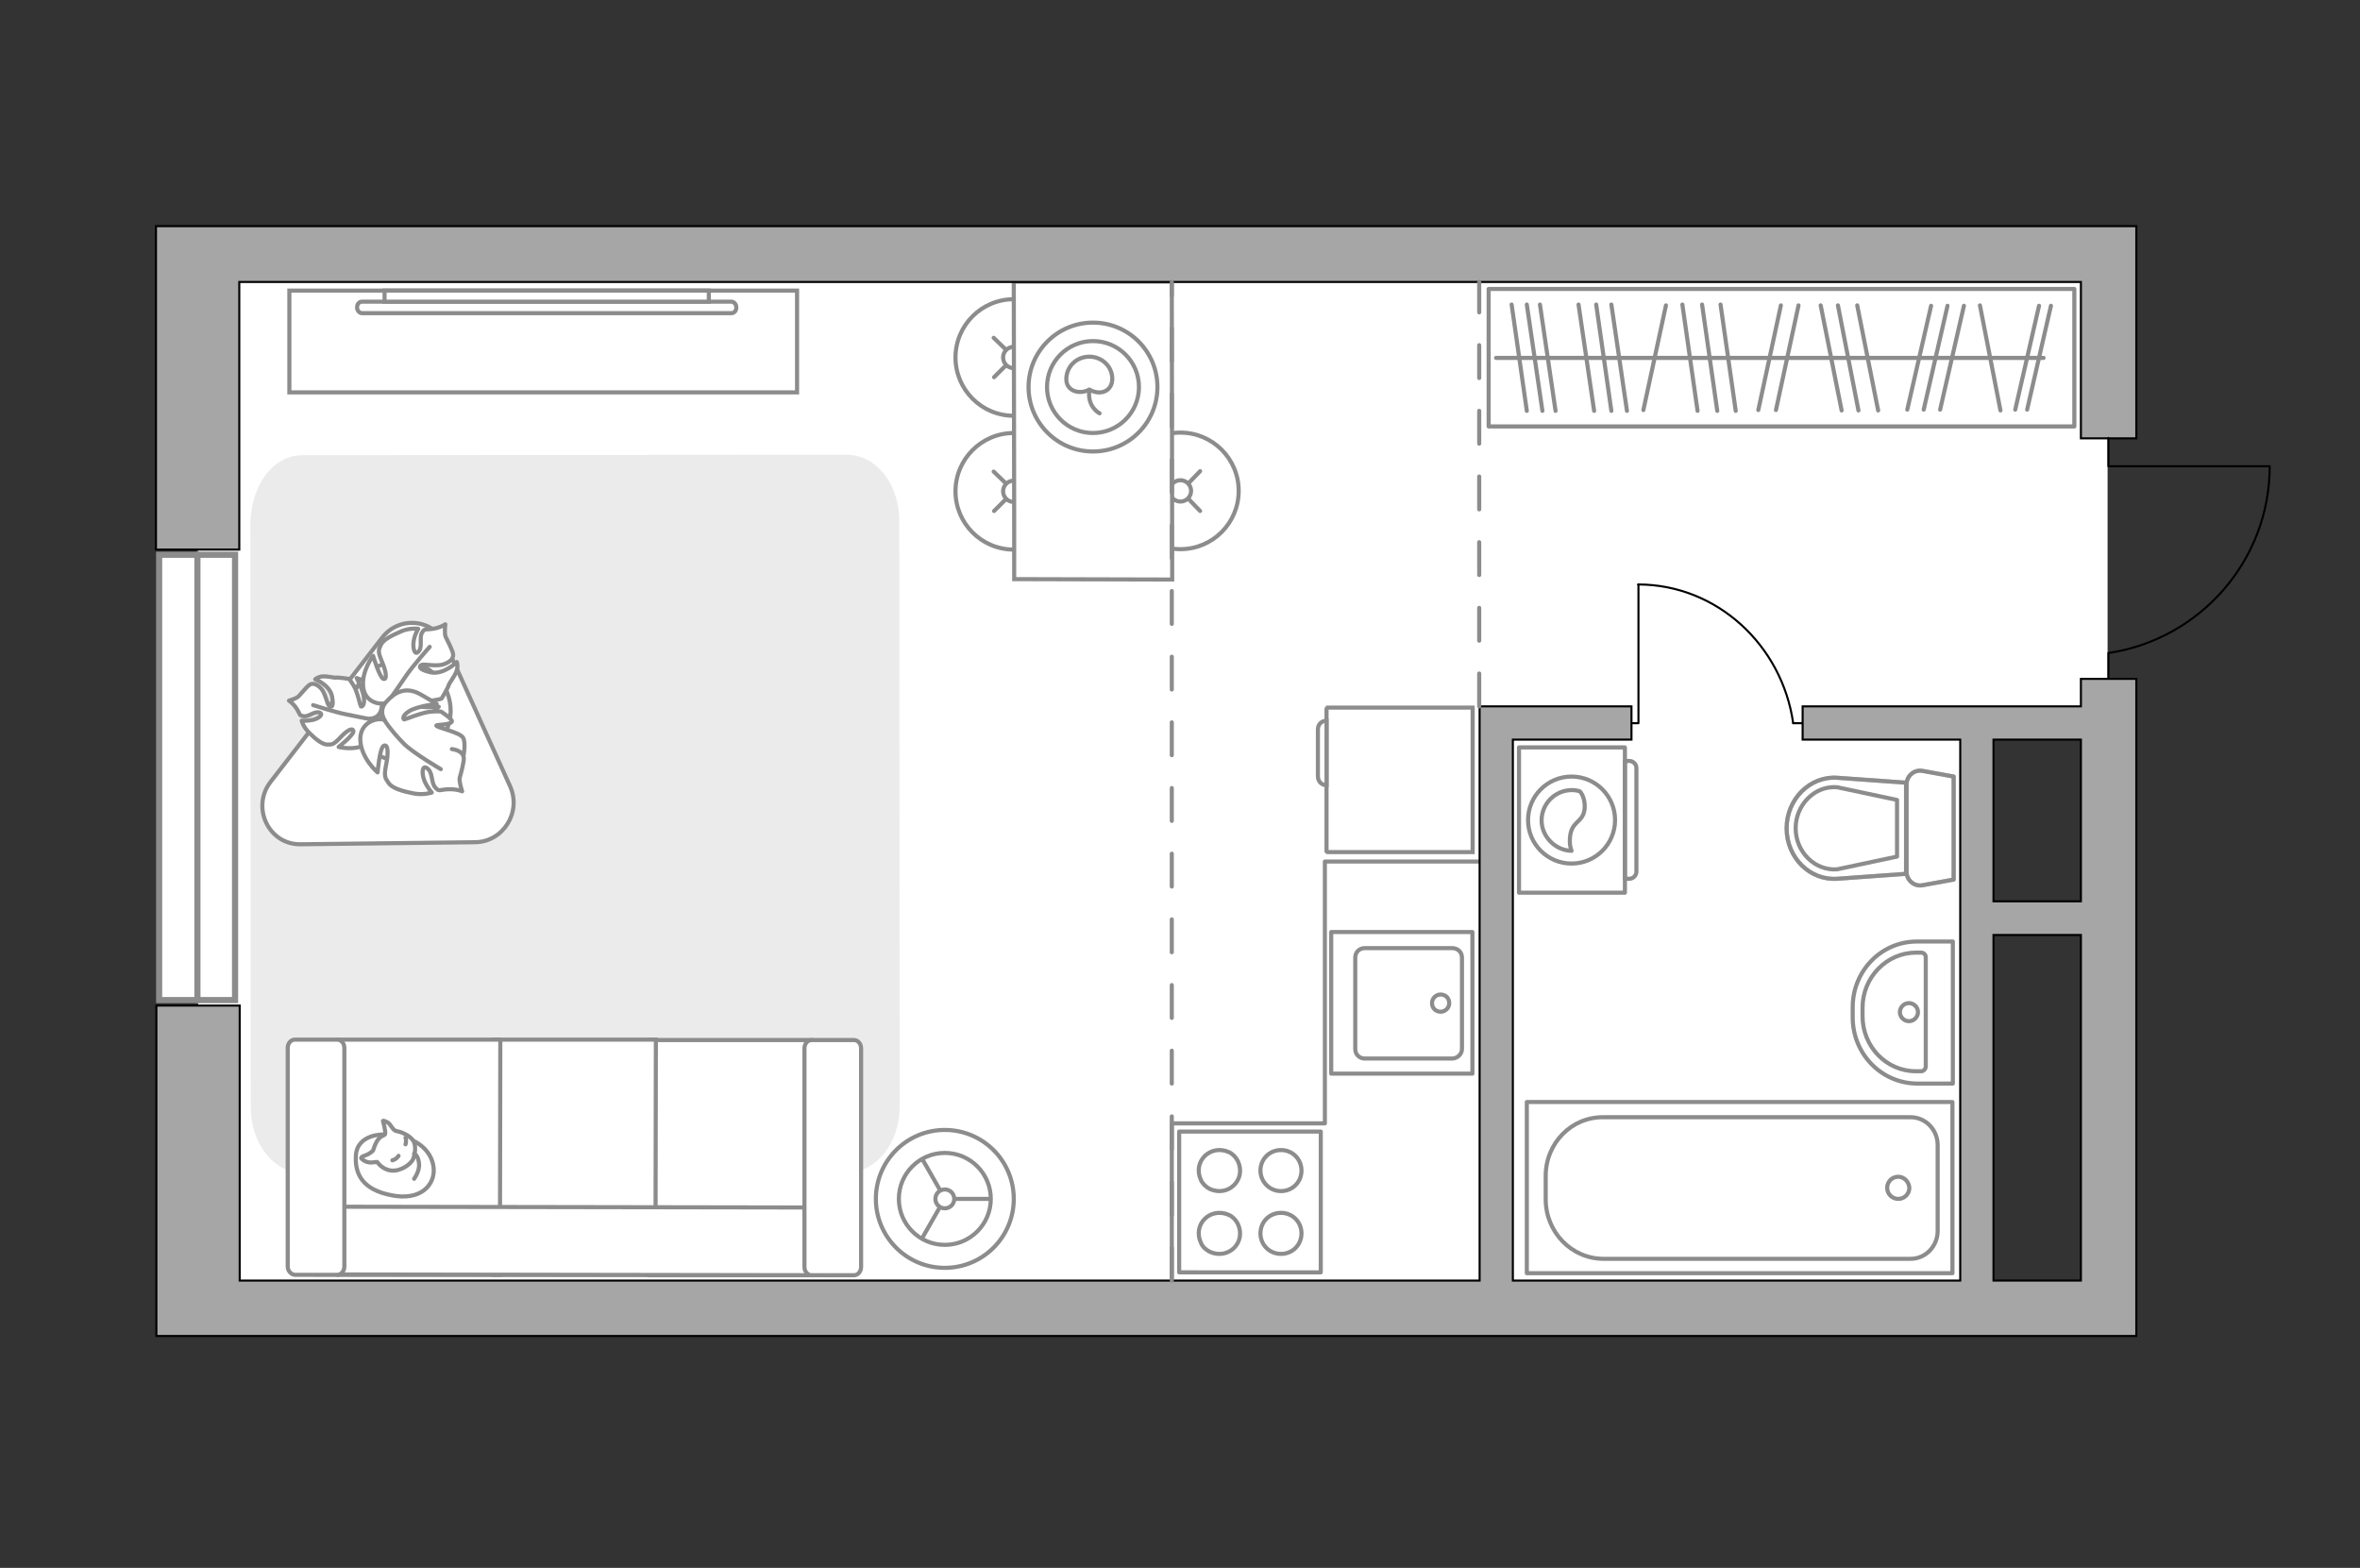 <?xml version="1.0" encoding="utf-8"?>
<!-- Generator: Adobe Illustrator 28.0.0, SVG Export Plug-In . SVG Version: 6.00 Build 0)  -->
<svg version="1.1" xmlns="http://www.w3.org/2000/svg" xmlns:xlink="http://www.w3.org/1999/xlink" x="0px" y="0px"
	 viewBox="0 0 575 382" style="enable-background:new 0 0 575 382;" xml:space="preserve">
<rect x="0" y="0" width="575" height="382" fill="#333333" stroke="none"/>
<style type="text/css">
	.st0{fill:#FFFFFF;}
	.st1{fill:#FFFFFF;stroke:#8C8C8C;stroke-width:1.5;stroke-linecap:round;stroke-miterlimit:10;}
	.st2{fill:#EBEBEB;}
	.st3{fill:none;stroke:#8C8C8C;stroke-linecap:round;stroke-linejoin:round;stroke-miterlimit:10;}
	.st4{fill:none;stroke:#000000;stroke-width:0.5;stroke-linecap:round;stroke-linejoin:round;stroke-miterlimit:10;}
	.st5{fill:#FFFFFF;stroke:#8C8C8C;stroke-linecap:round;stroke-miterlimit:10;}
	.st6{fill:#FFFFFF;stroke:#8C8C8C;stroke-miterlimit:10;}
	.st7{fill:#FFFFFF;stroke:#8C8C8C;stroke-linecap:round;stroke-linejoin:round;stroke-miterlimit:10;}
	.st8{fill:#A6A6A6;stroke:#000000;stroke-width:0.5;stroke-miterlimit:10;}
	.st9{opacity:0.5;}
	
		.st10{fill-rule:evenodd;clip-rule:evenodd;fill:none;stroke:#8C8C8C;stroke-linecap:round;stroke-linejoin:round;stroke-miterlimit:10;}
	.st11{fill:none;stroke:#8C8C8C;stroke-linecap:round;stroke-linejoin:round;stroke-miterlimit:10;stroke-dasharray:8;}
</style>
<g id="bg_1_">
	
		<rect x="222.7" y="-110.6" transform="matrix(-1.588368e-08 1 -1 -1.588368e-08 402.899 -158.868)" class="st0" width="116.4" height="465.3"/>
	
		<rect x="185.1" y="24.4" transform="matrix(-1.588376e-08 1 -1 -1.588376e-08 506.075 -23.793)" class="st0" width="159.8" height="433.4"/>
</g>
<g id="windows_1_">
	<g>
		
			<rect x="-6.2" y="180.1" transform="matrix(6.488961e-06 -1 1 6.488961e-06 -141.325 237.463)" class="st1" width="108.5" height="18.5"/>
		<line class="st1" x1="48.1" y1="243.7" x2="48.1" y2="135.1"/>
	</g>
</g>
<g id="furniture_1_">
	<path id="Vector_84_00000158726682823236320040000016732651001381248185_" class="st2" d="M73.7,110.9l132.7-0.1
		c7,0,12.7,7.1,12.7,16l0.1,142.8c0,8.9-5.7,16-12.7,16.1l-132.7,0.1c-7,0-12.7-7.1-12.7-16L61,127C61.4,118,66.6,110.9,73.7,110.9z
		"/>
	<g>
		<rect x="362.7" y="70.4" class="st3" width="142.7" height="33.5"/>
		<line class="st3" x1="409.9" y1="74.2" x2="413.6" y2="100.1"/>
		<line class="st3" x1="392.6" y1="74.2" x2="396.4" y2="100.1"/>
		<line class="st3" x1="388.9" y1="74.2" x2="392.6" y2="100.1"/>
		<line class="st3" x1="384.6" y1="74.2" x2="388.4" y2="100.1"/>
		<line class="st3" x1="368.3" y1="74.2" x2="372" y2="100.1"/>
		<line class="st3" x1="372" y1="74.2" x2="375.8" y2="100.1"/>
		<line class="st3" x1="375.2" y1="74.2" x2="379" y2="100.1"/>
		<line class="st3" x1="414.7" y1="74.2" x2="418.4" y2="100.1"/>
		<line class="st3" x1="470.5" y1="74.5" x2="464.7" y2="99.8"/>
		<line class="st3" x1="496.8" y1="74.5" x2="491" y2="99.8"/>
		<line class="st3" x1="499.7" y1="74.5" x2="493.9" y2="99.8"/>
		<line class="st3" x1="474.5" y1="74.5" x2="468.7" y2="99.8"/>
		<line class="st3" x1="478.5" y1="74.5" x2="472.7" y2="99.8"/>
		<line class="st3" x1="419.2" y1="74.2" x2="422.9" y2="100.1"/>
		<line class="st3" x1="433.9" y1="74.4" x2="428.4" y2="99.9"/>
		<line class="st3" x1="405.9" y1="74.4" x2="400.4" y2="99.9"/>
		<line class="st3" x1="438.2" y1="74.4" x2="432.7" y2="99.9"/>
		<line class="st3" x1="443.6" y1="74.4" x2="448.7" y2="100"/>
		<line class="st3" x1="452.5" y1="74.4" x2="457.6" y2="100"/>
		<line class="st3" x1="482.4" y1="74.4" x2="487.4" y2="100"/>
		<line class="st3" x1="447.8" y1="74.4" x2="452.8" y2="100"/>
		<line class="st3" x1="364.5" y1="87.2" x2="497.9" y2="87.2"/>
	</g>
	<g id="Group_34_00000102526105481910712930000012963233779337926285_">
		<path id="Vector_158_00000058587427874529024630000011704936632789964195_" class="st4" d="M399.2,142.5v33.7h-1.4"/>
		<path id="Vector_159_00000014612728284696517220000017669285821211439021_" class="st4" d="M439.2,176.2h-2.3"/>
		<path id="Vector_160_00000065033409295385851370000005081888106718204592_" class="st4" d="M436.9,176.2
			c-2.7-19-18.6-33.8-37.8-33.8"/>
	</g>
	<g>
		<circle class="st5" cx="247" cy="87.1" r="14.2"/>
		<line class="st5" x1="242.2" y1="91.9" x2="245" y2="89.1"/>
		<circle class="st5" cx="247" cy="87.1" r="2.6"/>
		<line class="st5" x1="248.9" y1="85.1" x2="251.8" y2="82.3"/>
		<line class="st5" x1="251.8" y1="91.9" x2="249" y2="89.1"/>
		<line class="st5" x1="245" y1="85.1" x2="242.1" y2="82.3"/>
	</g>
	<g>
		<circle class="st5" cx="247" cy="119.7" r="14.2"/>
		<line class="st5" x1="242.2" y1="124.5" x2="245" y2="121.7"/>
		<circle class="st5" cx="247" cy="119.7" r="2.6"/>
		<line class="st5" x1="248.9" y1="117.7" x2="251.8" y2="114.9"/>
		<line class="st5" x1="251.8" y1="124.5" x2="249" y2="121.7"/>
		<line class="st5" x1="245" y1="117.7" x2="242.1" y2="114.9"/>
	</g>
	<g>
		<circle class="st5" cx="287.6" cy="119.6" r="14.2"/>
		<line class="st5" x1="282.8" y1="124.5" x2="285.6" y2="121.6"/>
		<circle class="st5" cx="287.6" cy="119.6" r="2.6"/>
		<line class="st5" x1="289.6" y1="117.7" x2="292.4" y2="114.8"/>
		<line class="st5" x1="292.4" y1="124.5" x2="289.6" y2="121.6"/>
		<line class="st5" x1="285.6" y1="117.7" x2="282.8" y2="114.8"/>
	</g>
	<path id="Vector_36_00000099645181791323422530000005117191740657074561_" class="st6" d="M285.6,141.2l-0.1-72.6l-38.5,0l0.1,58.6
		l0,13.9L285.6,141.2z"/>
	<g>
		<circle class="st3" cx="266.3" cy="94.3" r="15.7"/>
		<circle class="st3" cx="266.3" cy="94.3" r="11.2"/>
		<path class="st3" d="M271,92.3c0-3-2.5-5.4-5.6-5.4s-5.6,2.4-5.6,5.5c0,3,3.4,3.8,5.6,2.5C268.1,96.5,271,95.3,271,92.3z"/>
		<path class="st3" d="M267.9,100.7c0,0-3-1.5-2.5-5.5"/>
	</g>
	<path class="st7" d="M108.7,157.2l15.6,34.4c2.8,6.3-1.7,13.5-8.5,13.6l-42.6,0.5c-7.8,0.1-12.1-9.1-7.2-15.3l27-34.9
		C97.3,149.8,105.8,150.8,108.7,157.2z"/>
	<g>
		<g>
			<path id="Vector_54_00000018922479321460023080000016196645838605257140_" class="st6" d="M197.5,310.7l-39.3,0l0.1-57.3l39.3,0
				L197.5,310.7z"/>
			<path id="Vector_55_00000057112583426239532400000002624333112338312341_" class="st6" d="M159.7,310.6l-39.3,0l0.1-57.3l39.3,0
				L159.7,310.6z"/>
			<path id="Vector_56_00000160184640887901046280000009064265678397590945_" class="st6" d="M121.8,310.6l-39.3,0l0.1-57.3l39.3,0
				L121.8,310.6z"/>
			<path id="Vector_57_00000152231971640964264750000012671132101828123815_" class="st6" d="M199.5,294.2l3.7,16.5L77,310.5l0-16.5
				L199.5,294.2z"/>
			<path id="Vector_58_00000007418584915809588460000004751813836246383534_" class="st6" d="M196,308.7l0-53.3c0-1.1,0.8-2,1.7-2
				l10.4,0c0.9,0,1.7,0.9,1.7,2l0,53.3c0,1.1-0.8,2-1.7,2l-10.4,0C196.8,310.7,196,309.8,196,308.7z"/>
			<path id="Vector_59_00000114768337542360183670000004313221607569230512_" class="st6" d="M70.1,308.6l0-53.3c0-1.1,0.8-2,1.7-2
				l10.4,0c0.9,0,1.7,0.9,1.7,2l0,53.3c0,1.1-0.8,2-1.7,2l-10.4,0C70.9,310.5,70.1,309.6,70.1,308.6z"/>
			<g>
				<path class="st7" d="M93.5,276.4c0,0-6.6-0.2-6.8,5.3c-0.3,5.5,2.9,8.7,9.8,9.7c6.9,0.9,10-3.6,9-7.8
					C104.5,279.3,100.1,276.5,93.5,276.4z"/>
				<path class="st7" d="M90.9,280.3c0,0-0.7,0.8-1.9,1.2c-1.2,0.4-1,0.7-1,0.7s1.1,1.3,2.9,1c1-0.1,1-0.1,1-0.1s1.2,1.9,3.5,2.1
					c2.3,0.2,4.8-1.6,5.3-2.9c0.5-1.4,0.7-3.4-0.1-4.5c-0.8-1.1-2.7-2-3.9-2.2c-1.2-0.2-1.4-1.8-2.4-2.2c-1-0.5-1-0.3-1-0.3
					s0.8,2.8,0.5,3.3C93.3,276.9,92,276.6,90.9,280.3z"/>
				<path class="st7" d="M97.1,281.6c0,0-0.4,0.8-1.5,1.1"/>
				<path class="st7" d="M98.8,278.8c0,0,0.3-0.9,0-1.6"/>
				<path class="st3" d="M100.9,281.1c0,0,1,0.3,1.2,2.4c0.2,1.8-1.2,3.7-1.2,3.7"/>
			</g>
		</g>
	</g>
	<g>
		<path id="Vector_60_00000016798217752777761940000007198165028139848357_" class="st6" d="M85.5,172.9c0.2-6.7,5.7-12,12.4-11.9
			c6.7,0.2,12,5.7,11.9,12.4c-0.2,6.7-5.7,12-12.4,11.9C90.6,185.2,85.3,179.6,85.5,172.9z"/>
		<path class="st7" d="M90.2,175.1c0,0,2.2,0,2.7-2.3c0.5-2.3,0.4-4.7-2.7-6.1c-3-1.5-3.3-1.5-3.3-1.5s1.7,3.2,1.8,5.1
			c0.1,1.9-0.7,1.9-0.8,1.8c-0.1-0.1-0.8-3.5-1.7-5s-1.2-1.7-1.2-1.7s-2.7-0.4-3.1-0.3c-0.4,0.1-2.1-0.4-3.3-0.3s-1.8,0.7-1.8,0.7
			s3.6,1.4,4.1,4.2c0.5,2.7-0.2,2.7-0.7,2.3c-0.5-0.4-0.9-3.1-2-4.3c-1.1-1.1-2-1.3-2.7-0.9c-0.7,0.4-2.2,2.3-2.7,2.8
			c-0.5,0.6-2.4,1.1-2.4,1.1s1,0.6,1.9,2c0.9,1.4,0.5,1.6,1.7,1.8c1.2,0.2,2.6-1.3,3.8-0.9s-0.2,1.5-1.6,1.8
			c-1.4,0.3-2.7,0.2-2.7,0.2s0.4,1.6,1.9,3c1.4,1.4,3.1,2.8,4.3,2.8c1.2,0,1.5,0.1,3.2-1.7c1.7-1.8,3-2.5,3.2-1.6s-3.6,3.9-3.6,3.9
			s3.9,1,6.8-0.7C92.5,179.4,91.6,176,90.2,175.1z"/>
		<path class="st3" d="M76.3,171.8c0,0,5.3,1.7,7.8,2.2c1.6,0.3,4.8,1,6.1,1.2c1.9,0.4,3.8,0.2,5.6-0.5"/>
		<path class="st7" d="M94.8,171c0,0-1,2.3,1.2,4c2.2,1.6,4.8,2.6,7.8,0c3-2.6,3.1-2.8,3.1-2.8s-4.2,0.4-6.3-0.4
			c-2.1-0.8-1.7-1.6-1.5-1.6c0.2-0.1,4.1,0.8,6.1,0.5c2-0.3,2.4-0.5,2.4-0.5s1.6-2.7,1.7-3.2c0.1-0.5,1.4-2.1,1.9-3.4
			c0.5-1.3,0.1-2.3,0.1-2.3s-3.2,3.2-6.4,2.5c-3.1-0.7-2.8-1.5-2.2-1.8c0.6-0.3,3.8,0.5,5.5-0.2c1.7-0.6,2.3-1.5,2.2-2.4
			s-1.4-3.4-1.8-4.2c-0.4-0.8-0.1-3.1-0.1-3.1s-1.1,0.8-3,1.1c-2,0.3-2-0.2-2.7,1c-0.7,1.2,0.2,3.4-0.8,4.5c-1,1.2-1.5-0.9-1.2-2.6
			c0.3-1.7,1.1-2.9,1.1-2.9s-2-0.3-4.1,0.6c-2.1,0.9-4.4,2-5,3.3c-0.6,1.3-0.8,1.6,0.3,4.2c1.1,2.6,1.2,4.4,0.3,4.1
			c-0.9-0.3-2.5-5.6-2.5-5.6s-2.9,3.7-2.4,7.7C89,171.4,93.1,172,94.8,171z"/>
		<path class="st3" d="M104.7,157.6c0,0-4.3,4.8-6,7.4c-1.1,1.6-3.2,4.7-4.1,5.9c-1.2,1.8-1.9,4-2.1,6.2"/>
		<g>
			<path class="st7" d="M110.1,182.5c2,0.3,2.8,1.2,2.9,2.1c0.1,0.9-0.7,3.9-1,4.9c-0.2,0.9,0.6,3.3,0.6,3.3s-1.3-0.6-3.5-0.5
				c-2.1,0.1-2.1,0.7-3.1-0.5s-0.5-3.6-1.9-4.6c-1.3-1-1.4,1.3-0.7,3c0.7,1.7,1.8,2.9,1.8,2.9s-2,0.7-4.5,0.2
				c-2.5-0.5-5.1-1.2-6-2.5c-0.9-1.3-1.2-1.6-0.6-4.6c0.6-3,0.4-5-0.6-4.5c-1,0.5-1.5,6.5-1.5,6.5s-3.9-3.3-4.2-7.7
				c-0.3-4.4,3.9-5.8,5.9-5.1c0,0-1.6-2.3,0.5-4.5c2-2.2,4.6-3.8,8.3-1.7c3.7,2.1,3.9,2.3,3.9,2.3s-4.5,0.5-6.6,1.7
				c-2.1,1.3-1.5,2.1-1.3,2.1c0.2,0,4.2-1.7,6.4-1.9c2.2-0.2,2.6,0,2.6,0s2.8,1.8,2.6,2.4c-0.4,0.9-3.9,0.7-3.8,1
				c0.2,0.5,5.7,1.6,6.5,2.9c0.8,1.3,0.1,4.6,0.1,4.6"/>
			<path class="st3" d="M107.4,187.4c0,0-6.7-3.9-9-6.2c-1.5-1.5-3.5-3.8-4.7-5.7"/>
		</g>
	</g>
	<g>
		<circle class="st6" cx="230.2" cy="292.1" r="16.8"/>
		<circle class="st6" cx="230.2" cy="292.1" r="11.2"/>
		<circle class="st6" cx="230.2" cy="292.1" r="2.3"/>
		<path class="st6" d="M230.2,292.1"/>
		<line class="st6" x1="232.5" y1="292.1" x2="241.4" y2="292.1"/>
		<line class="st6" x1="229" y1="289.9" x2="224.6" y2="282.2"/>
		<line class="st6" x1="229" y1="294.1" x2="224.6" y2="301.8"/>
	</g>
	<g>
		<path id="Vector_93_00000048465859078726556370000012431214911417687204_" class="st6" d="M194.2,70.8l-123.7,0l0,24.8l123.7,0
			L194.2,70.8z"/>
		<g>
			<g>
				<path class="st6" d="M178.2,73.5c0.6,0,1.2,0.6,1.2,1.4c0,0.8-0.5,1.4-1.2,1.4l-90,0c-0.6,0-1.2-0.6-1.2-1.4s0.5-1.4,1.2-1.4
					L178.2,73.5z"/>
				<rect x="93.7" y="70.8" class="st6" width="79" height="2.7"/>
			</g>
		</g>
	</g>
	<polyline class="st3" points="360.4,209.9 322.8,209.9 322.8,273.7 285.5,273.7 285.5,311.4 	"/>
</g>
<g id="plan">
	<g>
		<path id="Vector_8_00000181767737621376639010000016465887148003790265_" class="st6" d="M323.2,172.8v34.6c0,0.1,0.1,0.2,0.2,0.2
			h35.4v-35.2h-35.4C323.3,172.5,323.2,172.6,323.2,172.8z"/>
		<path id="Vector_9_00000121979369894828744310000000449767182626269358_" class="st6" d="M323.2,191.3v-15.7
			c-1.2,0-2.1,0.9-2.1,2.1v11.4C321.1,190.4,322,191.3,323.2,191.3z"/>
	</g>
	<g>
		<path class="st8" d="M507,172.1l-67.8,0v8.1l38.4,0V312h-109V180.2l28.9,0v-8.1l-37,0v4.1v4.1V312H58.4l0-67l-20.3,0l0,67h0l0,6.5
			v7l20.3,0v0h462.1v0h0l0-160.1l-13.5,0V172.1z M507,180.2l0,39.4l-21.3,0v-39.4L507,180.2z M485.7,227.8l21.3,0V312h-21.3
			L485.7,227.8z"/>
		<polygon class="st8" points="515,55.1 58.3,55.1 58.3,55.1 38,55.1 38,133.9 58.3,133.9 58.3,68.7 507,68.7 507,106.8 
			520.5,106.8 520.5,55.1 		"/>
	</g>
	<g>
		<g>
			
				<rect x="287.4" y="275.6" transform="matrix(-1.483609e-05 1 -1 -1.483609e-05 597.403 -11.699)" class="st3" width="34.3" height="34.5"/>
		</g>
		<path class="st3" d="M307.1,300.5c0-2.8,2.2-5,5-5c2.8,0,5,2.2,5,5c0,2.8-2.2,5-5,5C309.3,305.5,307.1,303.3,307.1,300.5z"/>
		<path class="st3" d="M292.6,302.8c-2.1-4.5,2.3-8.8,6.8-6.8c0.9,0.4,1.7,1.2,2.2,2.2c2.1,4.5-2.3,8.8-6.8,6.8
			C293.8,304.5,293,303.8,292.6,302.8z"/>
		<path class="st3" d="M307.1,285.2c0-2.8,2.2-5,5-5c2.8,0,5,2.2,5,5c0,2.8-2.2,5-5,5C309.3,290.2,307.1,287.9,307.1,285.2z"/>
		<path class="st3" d="M292.6,287.5c-2.1-4.5,2.3-8.8,6.8-6.8c0.9,0.4,1.7,1.2,2.2,2.2c2.1,4.5-2.3,8.8-6.8,6.8
			C293.8,289.2,293,288.4,292.6,287.5z"/>
	</g>
	<g>
		<g>
			
				<rect x="324.3" y="227.1" transform="matrix(1.174959e-08 -1 1 1.174959e-08 97.246 585.88)" class="st3" width="34.5" height="34.4"/>
		</g>
		<path class="st3" d="M356.2,255.6v-22.3c0-1.3-1-2.3-2.4-2.3h-21.3c-1.3,0-2.3,1-2.3,2.3v22.3c0,1.3,1,2.3,2.3,2.3h21.3
			C355.1,257.9,356.2,256.8,356.2,255.6z"/>
		<path class="st3" d="M348.9,244.4c0-1.2,1-2.1,2.1-2.1c1.2,0,2.1,0.9,2.1,2.1c0,1.2-1,2.1-2.1,2.1
			C349.8,246.5,348.9,245.6,348.9,244.4z"/>
	</g>
	<g>
		<polyline class="st3" points="372,310.2 475.7,310.2 475.7,268.5 372,268.5 372,310.2 		"/>
		<path class="st3" d="M376.6,286.5v5.7c0,8,6.3,14.5,14.1,14.5l74.8,0c3.7,0,6.6-3.1,6.6-6.8v-20.9c0-3.8-3-6.8-6.6-6.8l-74.8,0
			C382.9,272.1,376.6,278.5,376.6,286.5z"/>
		<path class="st3" d="M462.5,286.7c-1.5,0-2.7,1.2-2.7,2.7c0,1.5,1.2,2.7,2.7,2.7c1.5,0,2.7-1.2,2.7-2.7
			C465.1,287.9,463.9,286.7,462.5,286.7z"/>
	</g>
	<g>
		<path class="st3" d="M451.4,247.9l0-2.5c0-8.9,7-16,15.6-16l8.8,0l0,34.6l-8.8,0C458.3,263.9,451.4,256.7,451.4,247.9z"/>
		<path class="st3" d="M453.8,247.6l0-2.1c0-7.4,5.9-13.4,13-13.4l1.3,0c0.6,0,1.1,0.5,1.1,1.1l0,26.6c0,0.6-0.5,1.2-1.1,1.2h-1.3
			C459.6,261,453.8,255,453.8,247.6z"/>
		<path class="st3" d="M465.1,248.8c-1.2,0-2.2-1-2.2-2.2c0-1.2,1-2.2,2.2-2.2c1.2,0,2.2,1,2.2,2.2
			C467.3,247.8,466.3,248.8,465.1,248.8z"/>
	</g>
	<g>
		<g class="st9">
			<path class="st3" d="M464.5,191.2l0,21.1c0,2.1,1.8,3.7,3.8,3.4l7.7-1.4l0-25.1l-7.7-1.4C466.3,187.5,464.5,189.1,464.5,191.2z"
				/>
			<path class="st3" d="M464.4,212.9l0-22.2l-16.7-1.2c-6.7-0.5-12.4,5.2-12.4,12.3c0,7.2,5.7,12.8,12.4,12.3L464.4,212.9z"/>
		</g>
		<g>
			<path class="st3" d="M464.5,191.2l0,21.1c0,2.1,1.8,3.7,3.8,3.4l7.7-1.4l0-25.1l-7.7-1.4C466.3,187.5,464.5,189.1,464.5,191.2z"
				/>
			<path class="st3" d="M435.3,201.8L435.3,201.8c0,7.2,5.7,12.8,12.4,12.3l16.7-1.2l0-22.2l-16.7-1.2
				C441,189,435.3,194.7,435.3,201.8z"/>
			<path class="st3" d="M462.2,208.7l-14.6,3.1c-2.6,0.2-5.2-0.8-7.1-2.7c-1.9-1.9-3-4.5-3-7.3c0-2.8,1.1-5.4,3-7.3
				c1.9-1.9,4.4-2.9,7.1-2.7l14.6,3.1L462.2,208.7z"/>
		</g>
	</g>
	<g>
		<g>
			<path class="st3" d="M395.9,182.1l0,35.4l-25.8,0l0-35.4L395.9,182.1z"/>
			<path class="st10" d="M398.7,187.1l0,25.3c0,0.9-0.8,1.7-1.7,1.7h-1.1l0-28.7h1.1C397.9,185.4,398.7,186.2,398.7,187.1z"/>
		</g>
		<g>
			<circle class="st3" cx="382.9" cy="199.8" r="10.6"/>
			<path class="st3" d="M386.1,196.9c-0.3,3.7-3.3,2.9-3.6,7.3c-0.1,1.4,0.1,2.3,0.4,3.1c-4-0.1-7.3-3.5-7.3-7.4
				c0-4.1,3.3-7.4,7.4-7.4c0.6,0,1.3,0.1,1.9,0.3C385.6,193.5,386.2,195,386.1,196.9z"/>
		</g>
	</g>
	<path class="st4" d="M513.7,165.3v-6.2c22.2-3.3,39.3-22.4,39.3-45.5l-39.3,0l0-6.9"/>
	<line class="st11" x1="360.4" y1="172.1" x2="360.4" y2="68.7"/>
	<line class="st11" x1="285.5" y1="312" x2="285.5" y2="68.7"/>
</g>
<g id="points">
	<path id="r1" class="st3" d="M172.7,150.2"/>
	<path id="k1" class="st3" d="M324.4,95.6"/>
	<path id="s1" class="st3" d="M416.5,244.3"/>
	<path id="h1" class="st3" d="M471.6,136"/>
</g>
</svg>
